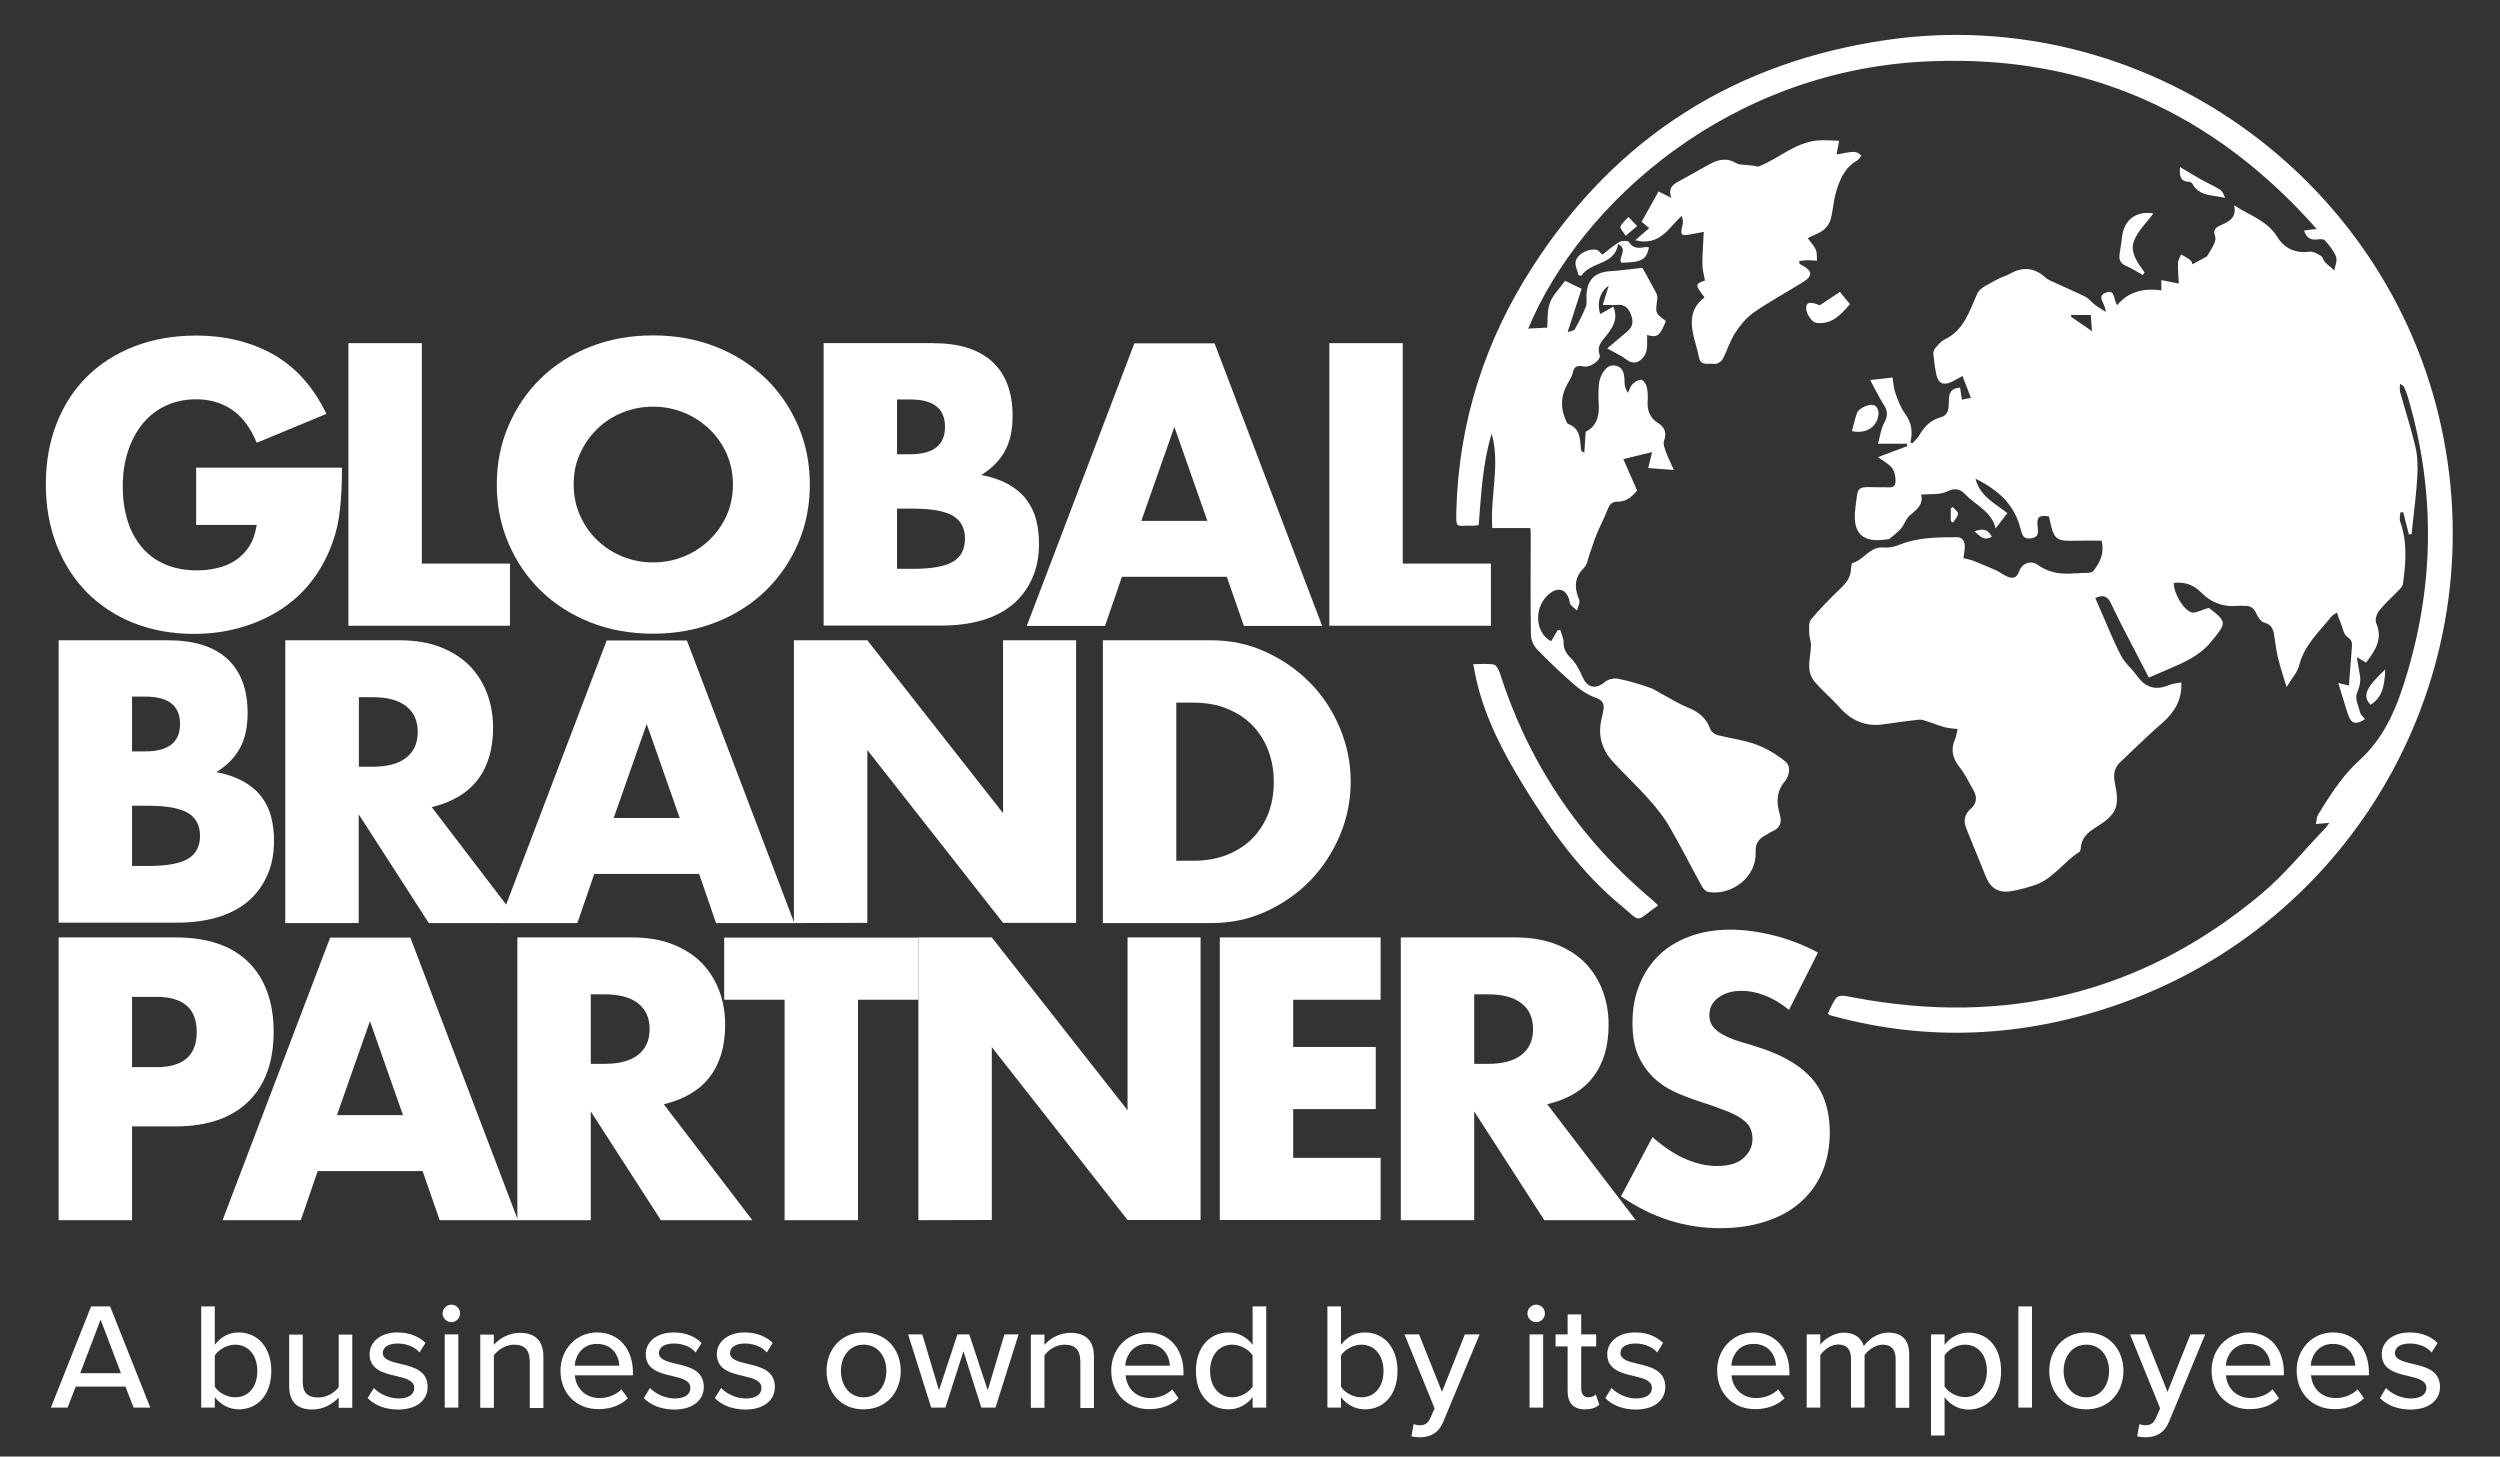 <?xml version="1.0" encoding="utf-8"?>
<!-- Generator: Adobe Illustrator 26.3.1, SVG Export Plug-In . SVG Version: 6.00 Build 0)  -->
<svg version="1.1" id="Layer_1" xmlns="http://www.w3.org/2000/svg" xmlns:xlink="http://www.w3.org/1999/xlink" x="0px" y="0px"
	 width="1287.3px" height="750px" viewBox="0 0 1287.3 750" style="enable-background:new 0 0 1287.3 750;" xml:space="preserve">
<rect x="0" y="0" width="1287.3" height="750" fill="#333333" stroke="none"/>
<style type="text/css">
	.st0{fill:#FFFFFF;}
</style>
<g>
	<path class="st0" d="M1137.4,313c9.5,7.3,9.1,7.7,1.2,17.4c-6.1,7.5-14.3,10.8-22.6,14.4c-3,1.3-6,2.6-9.5,4.1
		c-3-5.8-6-11.6-9-17.3c-3.5-6.9-7.2-13.7-10.4-20.7c-1.7-3.7-3.9-4.9-8.2-3c0.6,1.4,1.2,2.8,1.8,4.2c3.8,8.5,7.2,17.3,11.5,25.6
		c2,3.8,5.7,6.8,8.2,10.3c4.3,6,9.5,7.7,16.4,4.8c1.8-0.8,4-0.9,6.4-1.4c0.4,8.8-3.3,15.1-9.4,20.5c-7.6,6.6-14.8,13.7-22.1,20.6
		c-3.1,2.9-3.6,6.5-2.7,10.7c2.6,12.5,0.9,16.1-9.9,22.9c-4.1,2.5-7.4,5.5-7.7,10.7c0,0.7-0.3,1.7-0.9,2
		c-8.2,5.2-13.6,14.2-23.5,17.2c-3.8,1.2-7.7,2.3-11.6,2.9c-6.2,1-10.4-1.5-12.7-7.2c-3.4-8.2-6.7-16.5-10.1-24.8
		c-1.7-4-1.2-7.5,2.2-10.5c3.2-2.8,3.3-6.1,1.3-9.6c-2.3-4-4.3-8.3-7.1-11.8c-3.6-4.6-4.7-9.1-2.3-14.4c0.6-1.5,0.8-3.1,1.3-5.2
		c-2.5-0.3-4.7-0.4-6.8-1c-2.7-0.7-5.4-1.9-8.1-2.7c-1.6-0.5-3.4-1.3-5-1.1c-6.2,0.6-12.4,1.6-18.6,2.4c-9,1.2-16.2-1.9-22.2-8.7
		c-4-4.5-8.7-8.4-12.7-13c-1.7-1.9-2.9-4.8-3-7.4c-0.2-3.8,0.8-7.7,0.9-11.5c0.1-2.1-0.9-4.2-0.9-6.4c0-2.4-0.4-5.4,0.9-7
		c4.6-5.5,9.7-10.7,14.9-15.7c3.1-2.9,5.5-5.8,5.7-10.1c0.1-1.1,0.2-3.1,0.7-3.3c6-1.5,9-8.7,16.2-8c2.8,0.3,5.9-0.5,8.6-1.6
		c9.4-3.7,19.2-3.6,29-3.7c3,0,4.1,2.2,4.1,4.8c0,1.9-0.4,3.8-0.7,6c1.7,0.4,3.3,0.7,4.7,1.2c4.1,1.6,8.2,3.3,12.2,5.1
		c2.1,1,4,2.6,6.2,3.4c2.5,0.9,4.5,0.3,5.5-2.7c1.6-4.5,6.1-6.2,9.9-3.4c5.9,4.2,12.3,4.8,19.1,4.2c0.4,0,0.9,0,1.3,0
		c2.8-0.4,6.9,0.3,8.1-1.3c3.2-4.1,5.8-9.1,4.1-15.5c-4.2,0-8.4-0.1-12.7,0c-10.7,0.4-11.8-0.4-14-10.9c-0.1-0.6-0.3-1.1-0.4-1.6
		c-5.1-0.8-6.3,0.2-5.8,5.3c0.4,3.1,0.6,5.5-3.5,6c-3.9,0.6-4.5-2-5.2-4.6c-3-12.4-11.2-20.2-23.3-26.1c2.6,9.5,10.3,12.7,16.4,17.7
		c-1.9,2.5-3.8,5-6,7.9c-2-8.7-10.2-11.9-15.7-17.6c-2.6-2.8-5.3-3.4-9.4-1.4c-3.7,1.8-8.5,1.1-13.3,1.6c1.3,4.6-1.8,7.5-5.6,10.5
		c-2.1,1.6-2.9,4.8-4.7,6.9c-1.7,2-3.9,3.6-5.9,5.3c-0.3,0.3-0.9,0.2-1.3,0.3c-12.5,2-17.9-2.9-16.4-15.5
		c1.5-12.7,0.5-11.4,12.3-11.3c1,0,2.1,0,3.1,0c2.2,0,5.1,0.6,5.3-2.5c0.2-2.4-0.3-5.4-1.6-7.2c-1.7-2.3-4.5-3.7-7.4-5.8
		c5.4-2,10.3-3.9,15.1-5.7c-0.1-0.4-0.1-0.8-0.2-1.2c-4.5,0-8.9,0-14.9,0c1.2-4.3,1.6-8,3.3-11c2-3.6,1.6-6.2-0.5-9.4
		c-2.4-3.7-4.2-7.7-6.8-12.4c4.5-0.5,7.8-0.9,11.5-1.3c0.5,2.9,0.6,5.5,1.4,7.8c1.3,3.7,2.7,7.6,5,10.7c3.4,4.6,4.1,9.4,2.8,14.8
		c0.3,0.2,0.7,0.4,1,0.6c1.2-1.4,2.7-2.6,3.6-4.2c2.5-4.4,5.8-7.8,10.9-9.2c4.2-1.1,4.3-4.8,4.3-8.3c0-3.8,0.8-6.8,5.8-7
		c0.3,1.9,0.6,3.8,0.9,6.2c1.4-0.3,2.7-0.6,4.7-0.9c-1.6-4-2.9-7.5-4.4-11.3c-2.1,1.2-3.9,2.2-5.7,3.1c-4.1,1.9-6.7,0.7-7.7-3.6
		c-0.8-3.6-1.2-7.3-1.6-11c-0.1-1,0.5-2.3,1.2-3.1c1.4-1.6,2.8-3.3,4.6-4.2c10.2-4.8,12.7-14.7,16.9-23.7c1.4-3.1,6-4.8,9.4-6.8
		c2.3-1.4,4.9-2,7.3-3.3c6.7-3.8,12.6-3.3,18.3,1.9c0.9,0.8,1.9,1.3,3,1.8c5.8,2.7,11.7,5.2,17.4,8c1.9,0.9,3.3,2.8,5.1,4.2
		c1.5,1.2,3.2,2.1,5.6,3.7c-0.1-4.5-5.3-8.1,0.3-10c4.8-1.6,3.5,3.8,5.6,6.5c5.9-7.1,13.8-8.8,22.7-7.6c0-2,0-3.5,0-5.3
		c3,0.6,5.7,1.2,9,1.8c-0.2-3.7-0.5-7.2-0.4-10.7c0-1.5,1.1-2.9,1.6-4.3c1.6,1,3.4,1.8,4.8,3c0.8,0.7,1,2,1,2.1
		c2.9-1.6,5.6-3.1,7.5-4.1c1.5-2.6,2.9-4.5,3.8-6.7c0.5-1.1,0.8-2.7,0.4-3.7c-1.1-2.9,0-4.4,2.6-5.5c4.2-1.9,8.7-3.7,7.2-10.4
		c8,5.3,17,7.8,22.3,16.4c3.4,5.6,9.2,8.5,16.4,7.5c1.8-0.3,4.1,1.1,5.9,2.1c1,0.6,1.3,2.3,2.2,3.3c1.5,1.5,3.2,2.8,4.8,4.2
		c0.4-2.3,1.6-5,0.9-7c-1.2-3.1-3.5-5.8-5.7-8.4c-0.7-0.8-2.7-0.7-4-0.5c-3.5,0.4-5.6-0.9-6.8-4.6c2-0.3,3.7-0.5,6.5-0.8
		C1140,58,1074.5,28.6,995.5,31.5C891.3,34.8,814,104.3,786.9,169.2c3.1-0.2,6.2-0.3,9.8-0.5c0.3-3.6-0.2-8.6,1.4-12.8
		c1.6-4.3,5.3-7.7,7.8-11.3c2.9,1.4,5.3,2.5,8.5,4.1c-2.2,6.8-4.6,14.2-7.2,22.3c1.2-0.4,3.2-0.6,3.7-1.5c2.1-3.6,4-7.5,5.6-11.4
		c0.7-1.7,0.4-3.8,0.4-5.8c0.3-8.4,4.4-12.3,12.8-12.7c5.1-0.3,10.2-1.1,16-1.7c2.2,4,4.8,8.5,7.2,13.1c0.5,1,0.6,2.3,0.4,3.5
		c-0.9,6.8-1,6.7,4.5,10.8c-3.1,7.7-4.3,8.7-9.7,7.2c0,2.5,0.2,4.8-0.1,7c-0.2,1.6-0.9,3.4-1.9,4.6c-2.5,2.9-5.4,3.6-8.8,0.9
		c-2.4-1.9-5.4-3.1-9.7-5.6c3.8-3.2,7.1-6,10.3-8.7c2.9-2.4,3.3-5.2,1.9-8.7c-1.4-3.5-3.3-5.4-7.2-5c-2.2,0.2-4.4,0-7.3,0
		c1.1-3.6,2-6.6,3.1-9.9c-4.5,3-6.3,9-4.4,14.6c2.2-1.2,4.3-2.4,6.7-3.8c2.6,5.8,0,10.3-3,14.2c-2.5,3.3-5.7,5.7-4,10.7
		c0.9,2.6-4.9,6.6-8.2,5.9c-3.1-0.7-5-0.2-5.7,3.4c-0.4,2-1.7,3.8-2.7,5.6c-3.2,5.8-3.8,11.8-1.1,18c0.4,0.9,0.8,2.4,1.5,2.6
		c6.5,2.4,6,8.1,6.6,13.3c0.1,0.5,0.4,1,1.7,1.5c0.2-3.5,0.4-6.9,0.7-10.8c5.7-2.8,7.1-8.1,6.7-14.3c-0.2-3-0.2-6,0-8.9
		c0.1-1.7,0.4-3.6,1.1-5.2c1.5-3.1,3.5-6.4,7.6-5.6c4.2,0.9,4.5,4.5,4.6,8.1c0,1.9,0.4,3.9,1.7,5.9c0.8-1.5,1.3-3.3,2.4-4.5
		c1.2-1.2,3-2.3,4.5-2.2c1.1,0.1,2.5,2.1,2.8,3.5c0.6,2.4,0.7,5,0.5,7.5c-0.3,4.7,1.2,8.6,5.2,11.1c3.8,2.4,4.7,5.2,3.2,9.5
		c-0.5,1.5,0.4,3.7,1,5.4c1,2.8,2.4,5.5,4.1,9.4c-5.3-0.4-9-0.7-13.2-1c0.7-2.7,1.2-5,2-8.2c-5,1.2-9.5,2.3-14.8,3.6
		c2.4,5.5,4.5,10.4,7.1,16.2c-2.1,2.3-4.9,5.8-10,5.7c-3.1-0.1-4.3,1.7-5.3,4.3c-1.6,4.2-3.8,8.2-5.5,12.4
		c-1.4,3.3-2.4,6.8-3.6,10.1c-0.9,2.4-1.2,5.5-2.9,7.2c-4.6,4.5-5.2,9.4-3.1,15.1c0.3,0.8,0.8,1.7,0.7,2.5c-0.2,1.5-0.8,2.9-1.3,4.4
		c-1.1-1-2.4-1.9-3.3-3c-0.5-0.6-0.4-1.7-0.7-2.6c-1.7-5.3-5.5-6.5-9.9-3.2c-8.3,6.3-8.1,20.1,0.6,24.7c1.1-1.9,2.2-3.8,3.3-5.6
		c0.5-0.1,0.9-0.2,1.4-0.3c0.6,2.1,1.7,4.2,1.7,6.4c0,3.4,1.2,5.6,3.7,8.1c2.6,2.6,4.5,6.1,6,9.6c2.5,5.8,6.8,6.8,11.7,2.7
		c1.6-1.4,4.6-2,6.7-1.6c5.5,1.1,11,2.7,16.3,4.6c2.7,0.9,5.2,2.8,7.8,4.1c3.9,2.1,7.7,4.5,11.8,6.1c5.4,2.2,9.5,5.3,11.5,11
		c0.5,1.4,2.2,2.8,3.7,3.2c6.6,1.7,13.5,2.5,19.8,4.8c5.4,2,10.7,5.1,15.2,8.8c3.2,2.6,2,7.5-0.3,10.3c-4.4,5.3-4.3,10.9-2.6,16.8
		c1.3,4.3,0.3,7.1-3.9,8.9c-0.9,0.4-1.8,1.1-2.7,1.6c-3.8,2-6,3.9-5.8,9.4c0.5,12.3-12.1,22.2-24.3,20.2c-1.3-0.2-2.7-1.7-3.4-3
		c-5.6-10.1-10.8-20.5-16.6-30.5c-3-5.2-6.9-10-10.9-14.5c-5.8-6.5-12.3-12.6-18.2-19c-6-6.5-8-14.1-5.8-22.7
		c0.3-1.3,0.6-2.6,0.8-3.9c0.6-3.4-0.4-5.2-4.1-6.5c-3.9-1.4-7.6-3.8-10.8-6.6c-6.7-5.8-13.2-12-19.4-18.4c-1.7-1.8-3-4.9-3-7.3
		c-0.3-17.3-0.1-34.5-0.1-51.8c0-0.9-0.1-1.8-0.2-3.2c-6.4,0-12.7,0-19.6,0c-1.2-16.5,4.2-32.6-0.3-48.6
		c-4.7,15.2-5.4,31.1-6.7,47.1c-1.3,0.1-2.5,0.4-3.6,0.3c-8.1-0.3-8.1,2.2-7.9-8.1c1.3-45.6,14.8-87.5,39.5-125.6
		C832.5,70.3,893.9,31.7,972,20.5C1103.4,1.7,1229,90,1257.1,220c27.6,127.6-44.4,255.5-168.2,297.8c-47.4,16.2-95.8,18.7-144.6,5.5
		c-0.7-0.2-1.4-0.4-2.1-0.6c-0.3-0.1-0.5-0.3-1-0.8c0.4-0.8,0.7-1.7,1.2-2.6c3.7-7.4,3.7-7.3,11.9-5.7c78.3,14.9,148.7-2,210-53.2
		c12-10,22-22.5,32.9-33.8c0.7-0.7,1.2-1.6,2.2-2.9c-2.5,0.2-4.3,0.4-6.9,0.6c0.4-1.9,0.4-3.6,1.1-4.8c3.6-5.8,7.2-11.6,11.3-17
		c3-4,6.5-7.8,10.2-11.2c13.6-12.4,19.7-28.7,24.7-45.7c13.8-46.9,13.9-93.8,0.2-140.7c-0.5-1.8-1.2-3.7-2-5.4
		c-0.3-0.7-0.8-1.2-2.2-1.8c0,1.4-0.3,2.9,0.1,4.3c2.6,9.4,5.7,18.8,7.9,28.3c1.1,4.9,1.2,10.3,0.9,15.4c-0.5,8.4-1.6,16.8-2.5,25.2
		c-0.1,1.4-0.3,2.8-0.4,4.1c-0.5,0.1-0.9,0.1-1.4,0.2c-1-3.8-2-7.6-2.9-11.4c-0.5,0-1,0-1.5,0c-0.1,1.6-0.6,3.4-0.1,4.8
		c3.8,10.6,2.9,21.4,1.4,32.2c-0.2,1.1-1.3,2.3-2.2,3.2c-3.3,3.4-6.9,6.6-9.9,10.3c-1.3,1.6-2.4,4.7-1.7,6.4
		c3.6,8.3-0.4,14.3-5.2,20.5c-1.3-0.8-2.5-1.5-4.7-2.8c0.6,3.6,1,6.3,1.5,8.9c0.7,3.5-0.1,6.4-1.5,9.7c-1.1,2.8,0.9,6.8,1.8,10.2
		c0.3,1.1,1.6,2,2.4,3.1c-4.7,3.1-7.2,2.4-8.8-2.5c-1.7-5.2-3.2-10.4-5-16.1c2.4,0.6,4.2,1,5.5,1.3c0.5-6.6,1-12.9,1.5-19.2
		c0.2-2.3,0.3-4.2-2.4-5.9c-1.8-1.2-2.3-4.6-3.3-7.1c-0.7-1.6-1.3-3.3-2-5.4c-1.1,0.8-2.2,1.3-2.9,2.2c-6.3,7.8-13.9,14.6-16.5,25
		c-0.9,3.6-3.8,6.6-6.5,11.2c-1.7-5.6-3.1-9.8-4.2-14.2c-0.9-3.5-1.4-7-1.9-10.5c-0.5-3.6-0.6-7.2-5.4-8.5c-1.6-0.4-3.2-2.7-4-4.5
		c-1.3-3.1-3.3-4.4-6.5-4.1c-0.7,0.1-1.5-0.2-2.2-0.1c-7.9,0.9-14.4-1.3-20.1-7.1c-3.5-3.6-8.4-5.4-13.8-4.6
		c0,5.3,5.1,14.2,9.5,15.2C1131.2,315.6,1134,313.9,1137.4,313z M1076.6,162.2c-3.7,0-6.9,0-10,0c-0.1,0.3-0.1,0.6-0.2,0.9
		c3.3,2.3,6.6,4.5,10.8,7.4C1077,167.2,1076.8,164.8,1076.6,162.2z"/>
	<path class="st0" d="M842,123.7c2.7-2.3,4.8-4.1,7.2-6.2c-1.3-1.1-2.5-2.1-3.9-3.3c2.9-5.2,5.8-10.3,8.7-15.6c2.2,1.1,4,2,6.6,3.3
		c-2-5.7,1.5-7.3,5-9.2c5.1-2.7,10.1-5.7,15.2-8.4c4.3-2.3,8.7-3.1,13.2-0.3c0.9,0.6,2.2,0.7,3.4,0.8c2.7,0.2,5.3,0.4,8,1
		c11.1-4.3,20.2-13.8,33.4-13.6c2.6,0,5.2,0.2,8.2,0.3c-0.5,2.7-0.9,4.8-1.3,7c9.9-1.8,9.9-1.8,12.7,0.6c-0.7,0.9-1.2,2.1-2.2,2.6
		c-6.2,3.5-8.8,9.6-10.7,15.9c-1.4,4.6-1.6,9.5-2.8,14.2c-0.6,2.1-2,4.3-3.7,5.6c-2.3,1.8-5.2,2.7-8.2,4.2c1.6,2.2,3.3,3.9,4.2,6
		c0.7,1.6,0.5,3.7,0.6,5.6c-1.7-0.1-3.4-0.2-5.2-0.2c-1.3,0-2.6,0.3-3.9,0.4c0,0.5,0,0.9,0.1,1.4c0.6,0.4,1.2,0.8,1.8,1.1
		c4.7,2.5,5,5.2,0.4,8.1c-8.6,5.4-17.6,10.2-25.9,16c-3.8,2.7-7,6.7-9.6,10.7c-2.6,4.1-4,9-6.3,13.3c-0.7,1.3-3,2.6-4.2,2.4
		c-2.8-0.6-7,1.5-8-3.5c-0.4-2-0.9-4.1-1.5-6.1c-2.6-9-4.5-17.9,4.4-24.7c-5-6.6-5-6.7,0.2-8.7c-0.5-2.9-1.3-5.7-1.3-8.4
		c0-5.3,0.4-10.6,0.7-16.6c-2.4,0.5-4.4,0.8-6.4,1.2c-5.3,1.1-5.9,0.4-4.5-4.7c0.4-1.4,0.1-3.1-0.5-4.8
		C859.2,117.5,854.5,126.9,842,123.7z"/>
	<path class="st0" d="M853.8,466.2c-12.3,8.8-8.3,9-18.6,0.5c-21.1-17.3-36.7-39.2-50.8-62.3c-10.4-16.9-19.5-34.4-24.1-53.9
		c-0.6-2.6-1-5.2-1.7-8.5c3.9,0,7.3-0.4,10.6,0.2c1.2,0.2,2.5,2.5,3,4.1c7.1,22.2,16.9,43.2,29.8,62.7
		c13.5,20.5,29.9,38.5,48.7,54.3C851.6,464.2,852.5,465,853.8,466.2z"/>
	<path class="st0" d="M849.1,127.4c-1.4,6.4-3.6,7.6-14.3,7.9c-1.6-2.9,3.7-6.8-1.6-9.7c-1.7,11.1-14.1,8.9-18.9,16.4
		c-0.5-0.1-1-0.2-1.5-0.3c-0.5-2.5-2.1-5.3-1.4-7.4c1.3-3.9,6.8-6.4,10.7-5.7c1,0.2,1.8,1.5,3,2.5c2.5-1.9,5.4-4.5,8.6-6.4
		c1.3-0.8,4.5-0.9,5-0.1c2.2,3.3,4.9,3.3,8.1,2.7C847.6,127.1,848.4,127.3,849.1,127.4z"/>
	<path class="st0" d="M1108.8,109.9c-3.5,4.8-8,9-10,14.2c-2.2,5.9,2,11.3,5.5,16.2c-0.3,0.4-0.6,0.9-0.9,1.3
		c-2.9-1.6-5.7-3.4-8.7-4.7c-4.3-1.9-3.5-5.1-2.9-8.5c0.4-2.2,0.6-4.4,0.9-6.6C1093.8,113,1100.1,108.5,1108.8,109.9z"/>
	<path class="st0" d="M947.4,150.3c1.8,2.2,3.4,4.2,5.2,6.3c-4.7,5.3-9.1,10.5-17,9.7c-3.5-0.3-7.2-7.6-4.8-9.9c1.1-1,4-0.2,6.2,0.8
		C940.3,155,943.6,152.8,947.4,150.3z"/>
	<path class="st0" d="M953.6,222c0.8-3.1,1.5-6.2,2.6-9.3c0.9-2.7,7.1-5.3,9.3-3.8c1.1,0.7,1.9,2.7,1.8,4
		C966.9,219.7,961,223.6,953.6,222z"/>
	<path class="st0" d="M1122.5,86c4.2,2.5,7.6,4.6,11.2,6.6c3,1.7,6.3,3.1,9.2,4.9c1.4,0.9,2.2,2.5,2.8,4.4
		c-6.2-1.6-13.2-0.6-16.8-7.3c-0.3-0.5-1.2-1-1.8-1C1122.7,93.5,1122.2,90.7,1122.5,86z"/>
	<path class="st0" d="M1228.2,344.7c-0.3,10.1-2.3,14.8-7.5,18.2C1215.8,358,1219.2,353.3,1228.2,344.7z"/>
	<path class="st0" d="M837.1,121.4c-1.3-2.1-3-3.8-2.7-4.7c0.8-1.9,2.7-3.4,4.1-5c1.5,1.6,3,3.1,4.5,4.7
		C841.3,117.9,839.6,119.3,837.1,121.4z"/>
	<path class="st0" d="M1025.6,276.4c-4.5,2.5-6.3-0.8-9-2.8C1020.6,272.2,1023.6,272.1,1025.6,276.4z"/>
	<path class="st0" d="M1004.5,268.3c0-2.2,0-4.3,0-6.5c0.3-0.2,0.7-0.5,1-0.7c1,1.1,2.8,2.4,2.7,3.4c-0.1,1.6-1.6,3.1-2.5,4.6
		C1005.3,268.9,1004.9,268.6,1004.5,268.3z"/>
	<g>
		<path class="st0" d="M101,240.8h75.1c0,7.7-0.3,14.7-1,21c-0.6,6.3-1.9,12.2-3.9,17.6c-2.7,7.6-6.4,14.3-11,20.2
			c-4.6,5.9-10.1,10.7-16.3,14.7c-6.2,3.9-13.1,6.9-20.6,9c-7.5,2.1-15.3,3.1-23.5,3.1c-11.3,0-21.6-1.9-31-5.6
			c-9.3-3.7-17.3-9-24-15.7c-6.7-6.8-11.9-14.9-15.6-24.3c-3.7-9.5-5.6-19.9-5.6-31.4c0-11.3,1.8-21.7,5.5-31.2S38,200.7,44.7,194
			c6.8-6.7,14.9-11.9,24.4-15.6c9.5-3.7,20.1-5.6,31.8-5.6c15.2,0,28.5,3.3,40,9.8c11.5,6.6,20.5,16.7,27.2,30.5L132.2,228
			c-3.3-8-7.7-13.7-13-17.2s-11.4-5.2-18.2-5.2c-5.7,0-10.8,1.1-15.4,3.2c-4.6,2.1-8.6,5.1-11.9,9.1c-3.3,3.9-5.9,8.7-7.7,14.2
			c-1.9,5.5-2.8,11.7-2.8,18.5c0,6.2,0.8,11.9,2.4,17.2s4,9.8,7.2,13.7c3.2,3.9,7.2,6.9,12,9s10.3,3.2,16.6,3.2
			c3.7,0,7.3-0.4,10.8-1.3c3.5-0.8,6.6-2.2,9.4-4.1s5-4.3,6.9-7.2c1.8-3,3-6.6,3.7-10.8H101V240.8z"/>
		<path class="st0" d="M217.2,176.7v113.5h45.4v32h-83.2V176.7H217.2z"/>
		<path class="st0" d="M255.8,249.5c0-10.8,2-20.9,6-30.2s9.5-17.5,16.6-24.4s15.5-12.4,25.4-16.3c9.8-3.9,20.7-5.9,32.5-5.9
			c11.7,0,22.5,2,32.4,5.9s18.4,9.4,25.6,16.3c7.1,6.9,12.7,15.1,16.7,24.4c4,9.3,6,19.4,6,30.2c0,10.8-2,20.9-6,30.2
			c-4,9.3-9.6,17.5-16.7,24.4s-15.7,12.4-25.6,16.3s-20.7,5.9-32.4,5.9c-11.8,0-22.7-2-32.5-5.9s-18.3-9.4-25.4-16.3
			s-12.6-15.1-16.6-24.4C257.8,270.4,255.8,260.3,255.8,249.5z M295.4,249.5c0,5.8,1.1,11.1,3.3,16c2.2,4.9,5.1,9.1,8.9,12.7
			c3.7,3.6,8.1,6.4,13,8.4c5,2,10.2,3,15.7,3s10.8-1,15.7-3c5-2,9.3-4.8,13.1-8.4c3.8-3.6,6.8-7.8,9-12.7c2.2-4.9,3.3-10.2,3.3-16
			s-1.1-11.1-3.3-16c-2.2-4.9-5.2-9.1-9-12.7c-3.8-3.6-8.2-6.4-13.1-8.4c-5-2-10.2-3-15.7-3s-10.8,1-15.7,3c-5,2-9.3,4.8-13,8.4
			c-3.7,3.6-6.7,7.8-8.9,12.7C296.4,238.4,295.4,243.7,295.4,249.5z"/>
		<path class="st0" d="M424.1,176.7h56.4c13.4,0,23.5,3.2,30.5,9.6c6.9,6.4,10.4,15.7,10.4,27.8c0,7.3-1.3,13.4-4,18.2
			c-2.6,4.8-6.7,8.9-12.1,12.3c5.4,1,10,2.6,13.8,4.7c3.8,2.1,6.9,4.7,9.3,7.8c2.4,3.1,4.1,6.6,5.1,10.4c1,3.9,1.5,8,1.5,12.4
			c0,6.8-1.2,12.9-3.6,18.1c-2.4,5.3-5.7,9.7-10,13.3c-4.3,3.6-9.6,6.3-15.7,8.1c-6.2,1.8-13.1,2.7-20.8,2.7h-60.8L424.1,176.7
			L424.1,176.7z M461.9,233.9h6.9c11.8,0,17.8-4.7,17.8-14.1c0-9.4-5.9-14.1-17.8-14.1h-6.9V233.9z M461.9,292.9h8.3
			c9.5,0,16.3-1.2,20.5-3.7c4.1-2.4,6.2-6.4,6.2-11.8s-2.1-9.3-6.2-11.8c-4.1-2.4-10.9-3.7-20.5-3.7h-8.3V292.9z"/>
		<path class="st0" d="M631.7,297h-54l-8.7,25.3h-40.3l55.4-145.5h41.3l55.4,145.5h-40.3L631.7,297z M621.7,268.2l-17-48.4l-17,48.4
			H621.7z"/>
		<path class="st0" d="M722.3,176.7v113.5h45.4v32h-83.2V176.7H722.3z"/>
		<path class="st0" d="M30.2,329.7h56.4c13.4,0,23.5,3.2,30.5,9.6c6.9,6.4,10.4,15.7,10.4,27.8c0,7.3-1.3,13.4-4,18.2
			c-2.6,4.8-6.7,8.9-12.1,12.3c5.4,1,10,2.6,13.8,4.7s6.9,4.7,9.3,7.8c2.4,3.1,4.1,6.6,5.1,10.4c1,3.9,1.5,8,1.5,12.4
			c0,6.8-1.2,12.9-3.6,18.1c-2.4,5.3-5.7,9.7-10,13.3c-4.3,3.6-9.6,6.3-15.7,8.1c-6.2,1.8-13.1,2.7-20.8,2.7H30.2V329.7z M68,386.9
			h6.9c11.8,0,17.8-4.7,17.8-14.1s-5.9-14.1-17.8-14.1H68V386.9z M68,445.9h8.3c9.5,0,16.3-1.2,20.5-3.7c4.1-2.4,6.2-6.4,6.2-11.8
			s-2.1-9.3-6.2-11.8c-4.1-2.4-10.9-3.7-20.5-3.7H68V445.9z"/>
		<path class="st0" d="M267.9,475.3h-47.1l-36.1-56v56h-37.8V329.7h58.9c8.1,0,15.2,1.2,21.2,3.6s11,5.6,15,9.7
			c3.9,4.1,6.9,8.9,8.9,14.3s3,11.2,3,17.4c0,11.1-2.7,20-8,26.9s-13.2,11.5-23.6,14L267.9,475.3z M184.8,394.8h7.1
			c7.5,0,13.2-1.5,17.2-4.6s6-7.5,6-13.3s-2-10.2-6-13.3c-4-3.1-9.7-4.6-17.2-4.6h-7.1V394.8z"/>
		<path class="st0" d="M360,450h-54l-8.7,25.3H257l55.4-145.5h41.3L409,475.3h-40.3L360,450z M350,421.2l-17-48.4l-17,48.4H350z"/>
		<path class="st0" d="M408.8,475.3V329.7h37.8l69.9,89v-89h37.6v145.5h-37.6l-69.9-89v89L408.8,475.3L408.8,475.3z"/>
		<path class="st0" d="M567.9,329.7h56c9.9,0,19.2,2,27.9,6s16.3,9.3,22.8,15.9s11.6,14.3,15.3,23.2c3.7,8.8,5.6,18,5.6,27.7
			c0,9.5-1.8,18.7-5.5,27.5s-8.8,16.6-15.2,23.3c-6.5,6.7-14.1,12-22.8,16s-18,6-28.1,6h-56V329.7z M605.7,443.2h8.7
			c6.6,0,12.4-1,17.6-3.1c5.1-2.1,9.5-4.9,13-8.5s6.2-7.9,8.1-12.8c1.9-5,2.8-10.4,2.8-16.3c0-5.8-1-11.2-2.9-16.2
			s-4.7-9.3-8.2-12.9s-7.9-6.4-13-8.5s-10.9-3.1-17.4-3.1h-8.7L605.7,443.2L605.7,443.2z"/>
		<path class="st0" d="M68,628.3H30.2V482.7h60.2c16.3,0,28.9,4.2,37.5,12.7s13,20.5,13,35.9s-4.3,27.4-13,35.9S106.7,580,90.4,580
			H68V628.3z M68,549.5h12.5c13.9,0,20.8-6,20.8-18.1s-6.9-18.1-20.8-18.1H68V549.5z"/>
		<path class="st0" d="M217.6,603h-54l-8.7,25.3h-40.3L170,482.8h41.3l55.4,145.5h-40.3L217.6,603z M207.5,574.2l-17-48.4l-17,48.4
			H207.5z"/>
		<path class="st0" d="M387.4,628.3h-47.1l-36.1-56v56h-37.8V482.7h58.9c8.1,0,15.2,1.2,21.2,3.6s11,5.6,15,9.7
			c3.9,4.1,6.9,8.9,8.9,14.3s3,11.2,3,17.4c0,11.1-2.7,20-8,26.9s-13.2,11.5-23.6,14L387.4,628.3z M304.2,547.8h7.1
			c7.5,0,13.2-1.5,17.2-4.6s6-7.5,6-13.3s-2-10.2-6-13.3s-9.7-4.6-17.2-4.6h-7.1V547.8z"/>
		<path class="st0" d="M441.8,514.8v113.5H404V514.8h-31.1v-32h100v32H441.8z"/>
		<path class="st0" d="M472.9,628.3V482.7h37.8l69.9,89v-89h37.6v145.5h-37.6l-69.9-89v89L472.9,628.3L472.9,628.3z"/>
		<path class="st0" d="M710.9,514.8h-45v24.3h42.5v32h-42.5v25.1h45v32h-82.8V482.7h82.8V514.8z"/>
		<path class="st0" d="M842.3,628.3h-47.1l-36.1-56v56h-37.8V482.7h58.9c8.1,0,15.2,1.2,21.2,3.6s11,5.6,15,9.7
			c3.9,4.1,6.9,8.9,8.9,14.3s3,11.2,3,17.4c0,11.1-2.7,20-8,26.9s-13.2,11.5-23.6,14L842.3,628.3z M759.1,547.8h7.1
			c7.5,0,13.2-1.5,17.2-4.6s6-7.5,6-13.3s-2-10.2-6-13.3s-9.7-4.6-17.2-4.6h-7.1V547.8z"/>
		<path class="st0" d="M921.2,520c-4.1-3.3-8.2-5.8-12.4-7.4c-4.1-1.6-8.1-2.4-12-2.4c-4.9,0-8.9,1.2-12,3.5
			c-3.1,2.3-4.6,5.3-4.6,9.1c0,2.6,0.8,4.7,2.3,6.4s3.6,3.1,6.1,4.3s5.3,2.3,8.5,3.2s6.3,1.9,9.4,2.9c12.4,4.1,21.4,9.6,27.1,16.5
			c5.7,6.9,8.6,15.9,8.6,26.9c0,7.5-1.3,14.2-3.8,20.3c-2.5,6-6.2,11.2-11,15.5s-10.7,7.7-17.8,10c-7,2.4-15,3.6-23.8,3.6
			c-18.4,0-35.4-5.5-51.1-16.4l16.2-30.5c5.7,5,11.3,8.8,16.8,11.2s11,3.7,16.4,3.7c6.2,0,10.8-1.4,13.8-4.2s4.5-6,4.5-9.7
			c0-2.2-0.4-4.1-1.2-5.7c-0.8-1.6-2.1-3.1-3.9-4.4c-1.8-1.3-4.1-2.6-7-3.8s-6.4-2.4-10.5-3.9c-4.9-1.5-9.7-3.2-14.4-5.1
			c-4.7-1.9-8.9-4.3-12.5-7.4s-6.6-7-8.9-11.7c-2.3-4.7-3.4-10.6-3.4-17.9c0-7.2,1.2-13.7,3.6-19.6c2.4-5.9,5.7-10.9,10-15.1
			s9.6-7.4,15.8-9.7c6.2-2.3,13.2-3.5,20.9-3.5c7.2,0,14.7,1,22.6,3c7.8,2,15.4,4.9,22.6,8.8L921.2,520z"/>
	</g>
</g>
<g>
	<path class="st0" d="M64.6,714H39l-4.2,10.8h-8.6l20.7-52.1h9.8l20.7,52.1h-8.6L64.6,714z M41.3,707.1h21l-10.5-27.6L41.3,707.1z"
		/>
	<path class="st0" d="M103.6,672.7h7v19.8c3-4.1,7.4-6.4,12.3-6.4c9.8,0,16.8,7.7,16.8,19.8c0,12.3-7,19.8-16.8,19.8
		c-5.1,0-9.5-2.6-12.3-6.3v5.4h-7V672.7z M121.1,719.5c7,0,11.4-5.6,11.4-13.5c0-7.9-4.4-13.6-11.4-13.6c-4.3,0-8.6,2.6-10.5,5.6v16
		C112.5,717.1,116.8,719.5,121.1,719.5z"/>
	<path class="st0" d="M174.3,719.7c-2.9,3.1-7.7,6.1-13.4,6.1c-8,0-12-4.1-12-12v-26.6h7v24.3c0,6.2,3.1,8.1,8,8.1
		c4.4,0,8.4-2.5,10.5-5.3v-27.1h7v37.7h-7V719.7z"/>
	<path class="st0" d="M192.5,714.7c2.6,2.8,7.6,5.4,12.7,5.4c5.3,0,8.1-2.2,8.1-5.4c0-3.8-4.3-5-9.1-6.1
		c-6.4-1.5-13.9-3.2-13.9-11.3c0-6,5.2-11.2,14.4-11.2c6.5,0,11.2,2.3,14.4,5.4l-3.1,4.9c-2.2-2.7-6.4-4.6-11.2-4.6
		s-7.7,1.9-7.7,4.9c0,3.3,4.1,4.4,8.7,5.5c6.6,1.5,14.4,3.3,14.4,12c0,6.5-5.3,11.6-15.2,11.6c-6.3,0-11.9-2-15.7-5.9L192.5,714.7z"
		/>
	<path class="st0" d="M227.9,676.3c0-2.5,2.1-4.5,4.5-4.5c2.5,0,4.5,2,4.5,4.5c0,2.5-2,4.5-4.5,4.5
		C230,680.8,227.9,678.8,227.9,676.3z M229,687.1h7v37.7h-7V687.1z"/>
	<path class="st0" d="M272.7,700.7c0-6.2-3.2-8.3-8-8.3c-4.4,0-8.4,2.7-10.4,5.5v27h-7v-37.7h7v5.3c2.5-3,7.5-6.2,13.4-6.2
		c8,0,12.1,4.2,12.1,12.2v26.5h-7V700.7z"/>
	<path class="st0" d="M307.5,686.1c11.3,0,18.4,8.8,18.4,20.4v1.7H296c0.5,6.4,5.2,11.7,12.8,11.7c4,0,8.4-1.6,11.2-4.5l3.3,4.6
		c-3.8,3.7-9.1,5.6-15.2,5.6c-11.2,0-19.5-8-19.5-19.8C288.6,695,296.5,686.1,307.5,686.1z M295.9,703.2h23
		c-0.2-5-3.5-11.2-11.5-11.2C299.9,691.9,296.3,698,295.9,703.2z"/>
	<path class="st0" d="M334.7,714.7c2.6,2.8,7.6,5.4,12.7,5.4c5.3,0,8.1-2.2,8.1-5.4c0-3.8-4.3-5-9.1-6.1
		c-6.4-1.5-13.9-3.2-13.9-11.3c0-6,5.2-11.2,14.4-11.2c6.5,0,11.2,2.3,14.4,5.4l-3.1,4.9c-2.2-2.7-6.4-4.6-11.2-4.6
		s-7.7,1.9-7.7,4.9c0,3.3,4.1,4.4,8.7,5.5c6.6,1.5,14.4,3.3,14.4,12c0,6.5-5.3,11.6-15.2,11.6c-6.3,0-11.9-2-15.7-5.9L334.7,714.7z"
		/>
	<path class="st0" d="M371.3,714.7c2.6,2.8,7.6,5.4,12.7,5.4c5.3,0,8.1-2.2,8.1-5.4c0-3.8-4.3-5-9.1-6.1
		c-6.4-1.5-13.9-3.2-13.9-11.3c0-6,5.2-11.2,14.4-11.2c6.5,0,11.2,2.3,14.4,5.4l-3.1,4.9c-2.2-2.7-6.4-4.6-11.2-4.6
		s-7.7,1.9-7.7,4.9c0,3.3,4.1,4.4,8.7,5.5c6.6,1.5,14.4,3.3,14.4,12c0,6.5-5.3,11.6-15.2,11.6c-6.3,0-11.9-2-15.7-5.9L371.3,714.7z"
		/>
	<path class="st0" d="M425.6,705.9c0-10.9,7.3-19.8,19.1-19.8c11.8,0,19.1,8.9,19.1,19.8c0,10.9-7.3,19.8-19.1,19.8
		C432.9,725.8,425.6,716.8,425.6,705.9z M456.4,705.9c0-7.1-4.1-13.5-11.7-13.5c-7.5,0-11.7,6.4-11.7,13.5c0,7.2,4.2,13.6,11.7,13.6
		C452.2,719.5,456.4,713.1,456.4,705.9z"/>
	<path class="st0" d="M496.1,695.8l-9.3,29h-7.3l-11.9-37.7h7.3l8.6,28.8l9.5-28.8h6.1l9.5,28.8l8.6-28.8h7.3l-11.9,37.7h-7.3
		L496.1,695.8z"/>
	<path class="st0" d="M556.2,700.7c0-6.2-3.2-8.3-8-8.3c-4.4,0-8.4,2.7-10.4,5.5v27h-7v-37.7h7v5.3c2.5-3,7.5-6.2,13.4-6.2
		c8,0,12.1,4.2,12.1,12.2v26.5h-7V700.7z"/>
	<path class="st0" d="M591,686.1c11.3,0,18.4,8.8,18.4,20.4v1.7h-29.8c0.5,6.4,5.2,11.7,12.8,11.7c4,0,8.4-1.6,11.2-4.5l3.3,4.6
		c-3.8,3.7-9.1,5.6-15.2,5.6c-11.2,0-19.5-8-19.5-19.8C572.1,695,580,686.1,591,686.1z M579.4,703.2h23c-0.2-5-3.5-11.2-11.5-11.2
		C583.4,691.9,579.8,698,579.4,703.2z"/>
	<path class="st0" d="M645,719.4c-2.8,3.8-7.3,6.3-12.3,6.3c-9.8,0-16.9-7.4-16.9-19.8c0-12.1,7-19.8,16.9-19.8
		c4.8,0,9.3,2.3,12.3,6.4v-19.8h7v52.1h-7V719.4z M645,697.9c-2-3-6.2-5.5-10.5-5.5c-7,0-11.4,5.7-11.4,13.6
		c0,7.8,4.4,13.5,11.4,13.5c4.3,0,8.5-2.4,10.5-5.5V697.9z"/>
	<path class="st0" d="M683.5,672.7h7v19.8c3-4.1,7.4-6.4,12.3-6.4c9.8,0,16.8,7.7,16.8,19.8c0,12.3-7,19.8-16.8,19.8
		c-5.1,0-9.5-2.6-12.3-6.3v5.4h-7V672.7z M701,719.5c7,0,11.4-5.6,11.4-13.5c0-7.9-4.4-13.6-11.4-13.6c-4.3,0-8.6,2.6-10.5,5.6v16
		C692.4,717.1,696.7,719.5,701,719.5z"/>
	<path class="st0" d="M731,733.9c2.6,0,4.3-0.9,5.5-3.7l2.2-5l-15.5-38.1h7.5l11.8,29.6l11.8-29.6h7.6L743.2,732
		c-2.4,5.9-6.6,8-12,8.1c-1.2,0-3.3-0.2-4.4-0.5l1.1-6.3C728.7,733.6,730,733.9,731,733.9z"/>
	<path class="st0" d="M786.5,676.3c0-2.5,2.1-4.5,4.5-4.5c2.5,0,4.5,2,4.5,4.5c0,2.5-2,4.5-4.5,4.5
		C788.6,680.8,786.5,678.8,786.5,676.3z M787.6,687.1h7v37.7h-7V687.1z"/>
	<path class="st0" d="M807.2,716.5v-23.2H801v-6.2h6.2v-10.3h7v10.3h7.7v6.2h-7.7v21.6c0,2.7,1.2,4.6,3.7,4.6c1.6,0,3.1-0.7,3.8-1.5
		l1.8,5.3c-1.5,1.4-3.7,2.4-7.3,2.4C810.3,725.8,807.2,722.4,807.2,716.5z"/>
	<path class="st0" d="M829.8,714.7c2.6,2.8,7.6,5.4,12.7,5.4c5.3,0,8.1-2.2,8.1-5.4c0-3.8-4.3-5-9.1-6.1
		c-6.4-1.5-13.9-3.2-13.9-11.3c0-6,5.2-11.2,14.4-11.2c6.5,0,11.2,2.3,14.4,5.4l-3.1,4.9c-2.2-2.7-6.4-4.6-11.2-4.6
		c-4.8,0-7.7,1.9-7.7,4.9c0,3.3,4.1,4.4,8.7,5.5c6.6,1.5,14.4,3.3,14.4,12c0,6.5-5.3,11.6-15.2,11.6c-6.3,0-11.9-2-15.7-5.9
		L829.8,714.7z"/>
	<path class="st0" d="M903,686.1c11.3,0,18.4,8.8,18.4,20.4v1.7h-29.8c0.5,6.4,5.2,11.7,12.8,11.7c4,0,8.4-1.6,11.2-4.5l3.3,4.6
		c-3.8,3.7-9.1,5.6-15.2,5.6c-11.2,0-19.5-8-19.5-19.8C884.1,695,892,686.1,903,686.1z M891.5,703.2h23c-0.2-5-3.5-11.2-11.5-11.2
		C895.4,691.9,891.8,698,891.5,703.2z"/>
	<path class="st0" d="M976.1,699.7c0-4.4-2-7.3-6.6-7.3c-3.8,0-7.6,2.7-9.4,5.4v27h-7v-25.2c0-4.4-1.9-7.3-6.6-7.3
		c-3.7,0-7.3,2.7-9.2,5.5v27h-7v-37.7h7v5.3c1.6-2.3,6.6-6.2,12.2-6.2c5.7,0,9.1,3,10.2,7c2.2-3.5,7.2-7,12.7-7
		c7,0,10.7,3.8,10.7,11.4v27.3h-7V699.7z"/>
	<path class="st0" d="M994.3,739.2v-52.1h7v5.4c2.7-3.7,7.3-6.3,12.3-6.3c9.8,0,16.8,7.4,16.8,19.8c0,12.3-7,19.8-16.8,19.8
		c-4.9,0-9.3-2.3-12.3-6.4v19.8H994.3z M1011.8,692.4c-4.3,0-8.6,2.5-10.5,5.5v16c1.9,3,6.2,5.5,10.5,5.5c7,0,11.3-5.7,11.3-13.6
		C1023.1,698.1,1018.8,692.4,1011.8,692.4z"/>
	<path class="st0" d="M1039.3,672.7h7v52.1h-7V672.7z"/>
	<path class="st0" d="M1055.2,705.9c0-10.9,7.3-19.8,19.1-19.8c11.8,0,19.1,8.9,19.1,19.8c0,10.9-7.3,19.8-19.1,19.8
		C1062.6,725.8,1055.2,716.8,1055.2,705.9z M1086,705.9c0-7.1-4.1-13.5-11.7-13.5c-7.5,0-11.7,6.4-11.7,13.5
		c0,7.2,4.2,13.6,11.7,13.6C1081.9,719.5,1086,713.1,1086,705.9z"/>
	<path class="st0" d="M1104.6,733.9c2.6,0,4.3-0.9,5.5-3.7l2.2-5l-15.5-38.1h7.5l11.8,29.6l11.8-29.6h7.6l-18.6,44.9
		c-2.4,5.9-6.6,8-12,8.1c-1.2,0-3.3-0.2-4.4-0.5l1.1-6.3C1102.3,733.6,1103.6,733.9,1104.6,733.9z"/>
	<path class="st0" d="M1157.6,686.1c11.3,0,18.4,8.8,18.4,20.4v1.7h-29.8c0.5,6.4,5.2,11.7,12.8,11.7c4,0,8.4-1.6,11.2-4.5l3.3,4.6
		c-3.8,3.7-9.1,5.6-15.2,5.6c-11.2,0-19.5-8-19.5-19.8C1138.7,695,1146.6,686.1,1157.6,686.1z M1146.1,703.2h23
		c-0.2-5-3.5-11.2-11.5-11.2C1150.1,691.9,1146.5,698,1146.1,703.2z"/>
	<path class="st0" d="M1201.4,686.1c11.3,0,18.4,8.8,18.4,20.4v1.7h-29.8c0.5,6.4,5.2,11.7,12.8,11.7c4,0,8.4-1.6,11.2-4.5l3.3,4.6
		c-3.8,3.7-9.1,5.6-15.2,5.6c-11.2,0-19.5-8-19.5-19.8C1182.5,695,1190.4,686.1,1201.4,686.1z M1189.8,703.2h23
		c-0.2-5-3.5-11.2-11.5-11.2C1193.8,691.9,1190.2,698,1189.8,703.2z"/>
	<path class="st0" d="M1228.6,714.7c2.6,2.8,7.6,5.4,12.7,5.4c5.3,0,8.1-2.2,8.1-5.4c0-3.8-4.3-5-9.1-6.1
		c-6.4-1.5-13.9-3.2-13.9-11.3c0-6,5.2-11.2,14.4-11.2c6.5,0,11.2,2.3,14.4,5.4l-3.1,4.9c-2.2-2.7-6.4-4.6-11.2-4.6
		c-4.8,0-7.7,1.9-7.7,4.9c0,3.3,4.1,4.4,8.8,5.5c6.6,1.5,14.4,3.3,14.4,12c0,6.5-5.3,11.6-15.2,11.6c-6.3,0-11.9-2-15.7-5.9
		L1228.6,714.7z"/>
</g>
</svg>
